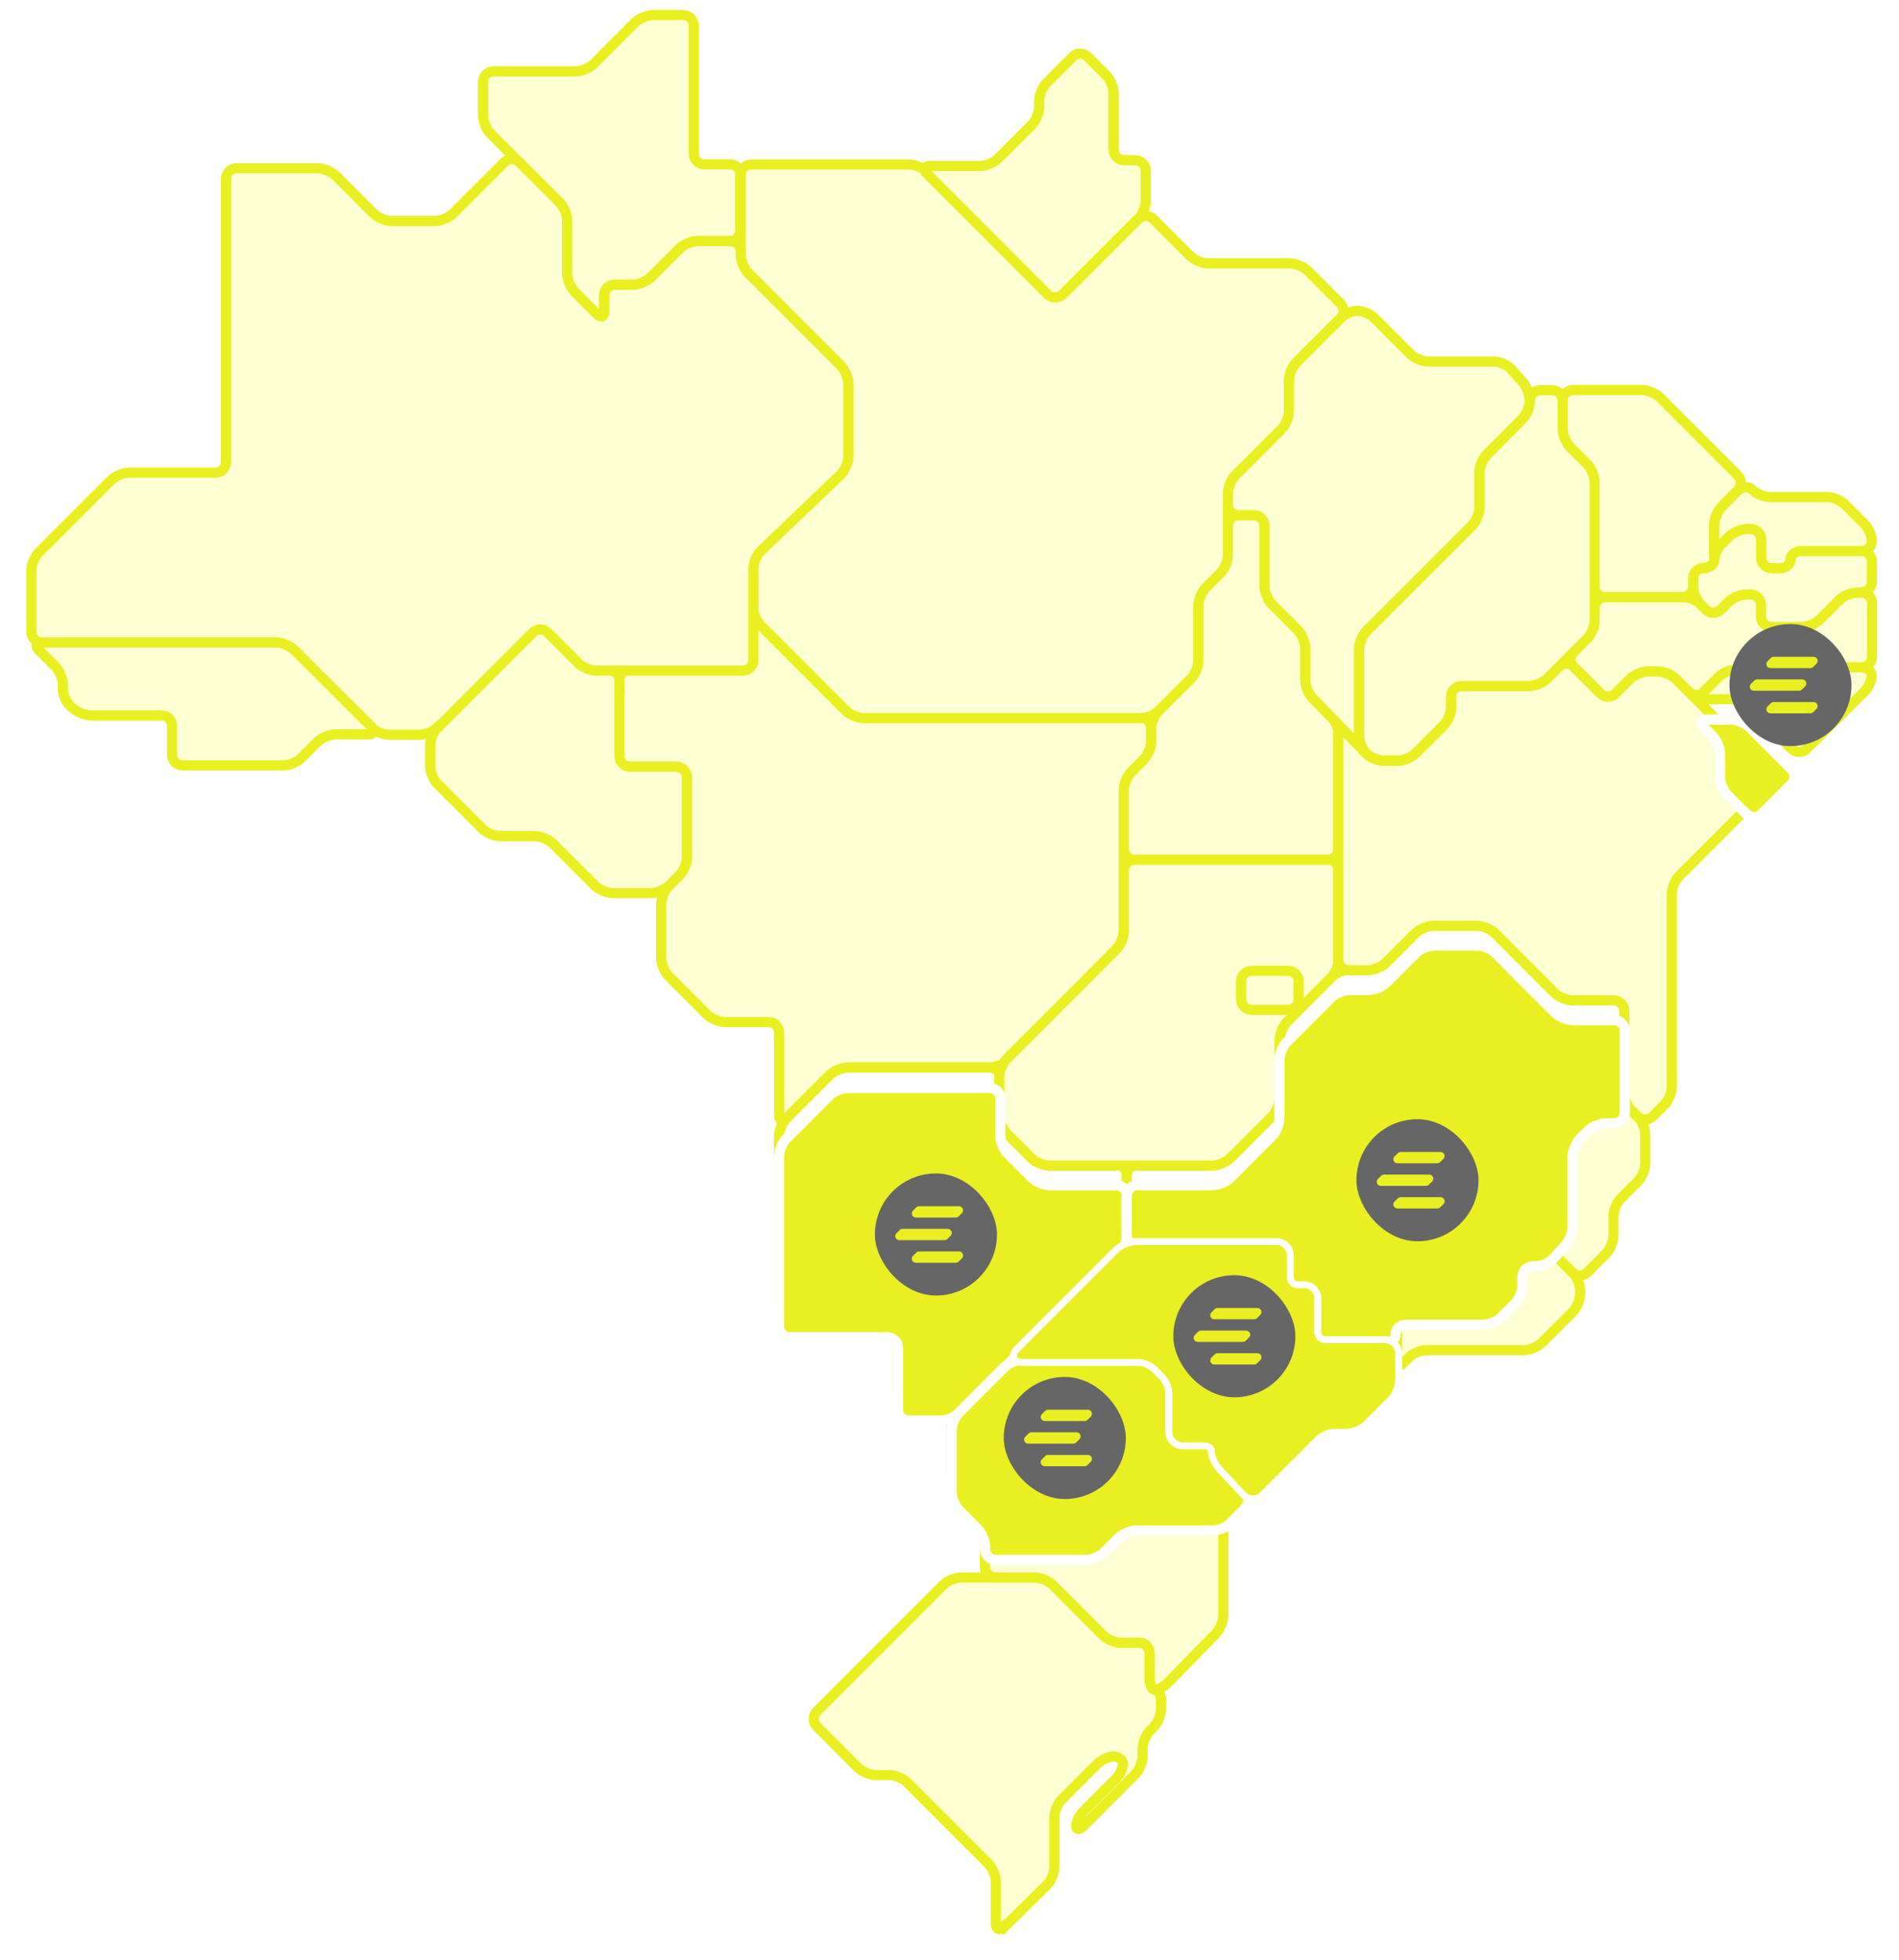 <svg width="280" height="289" viewBox="0 0 280 289" fill="none" xmlns="http://www.w3.org/2000/svg">
<path d="M147.929 284.056C147.326 284.659 146.833 284.44 146.833 283.59V277.425C146.833 276.575 146.34 275.369 145.737 274.767L133.766 262.792C133.163 262.189 131.958 261.695 131.109 261.695H129.164C128.314 261.695 127.109 261.202 126.506 260.599L120.425 254.516C119.822 253.913 119.822 252.927 120.425 252.324L139.08 233.663C139.683 233.06 140.888 232.566 141.738 232.566H152.586C153.435 232.566 154.64 233.06 155.243 233.663L162.667 241.089C163.27 241.691 164.475 242.185 165.324 242.185H167.982C168.831 242.185 169.543 242.87 169.543 243.747V247.583C169.543 248.433 169.927 249.145 170.365 249.145C170.803 249.145 171.187 249.83 171.187 250.707V251.967C171.187 252.817 170.694 254.023 170.091 254.626L169.571 255.146C168.968 255.749 168.475 256.955 168.475 257.804V258.928C168.475 259.777 167.982 260.983 167.379 261.586L159.763 269.204C159.161 269.807 158.668 269.807 158.668 269.204C158.668 268.601 159.161 267.614 159.763 267.012L164.475 262.298C165.078 261.695 165.571 260.682 165.571 260.079C165.571 259.476 164.968 258.955 164.229 258.955C163.489 258.955 162.393 259.448 161.79 260.051L156.558 265.285C155.955 265.888 155.462 267.094 155.462 267.943V275.26C155.462 276.109 154.969 277.315 154.367 277.89L148.011 284.166L147.929 284.056Z" fill="#FEFFD2" stroke="#EAEF22" stroke-width="1.5"/>
<path d="M145.246 228.565C145.246 227.716 145.931 227.003 146.808 227.003H160.121C160.971 227.003 162.176 226.51 162.779 225.907L164.915 223.77C165.518 223.167 166.724 222.674 167.573 222.674H178.805C179.654 222.674 180.366 223.359 180.366 224.236V238.184C180.366 239.033 179.873 240.239 179.27 240.842L172.257 248.021C171.655 248.624 170.805 249.145 170.34 249.145C169.874 249.145 169.518 248.46 169.518 247.583V243.746C169.518 242.897 168.833 242.185 167.956 242.185H165.299C164.45 242.185 163.244 241.691 162.642 241.088L155.218 233.662C154.615 233.059 153.41 232.566 152.561 232.566H146.78C145.931 232.566 145.219 231.881 145.219 231.004V228.538L145.246 228.565Z" fill="#FEFFD2" stroke="#EAEF22" stroke-width="1.5"/>
<path d="M183.627 217.112C184.203 217.742 184.203 218.756 183.6 219.359L181.436 221.551C180.833 222.154 179.655 222.647 178.806 222.647H167.574C166.725 222.647 165.519 223.14 164.917 223.743L162.78 225.88C162.177 226.483 160.972 226.977 160.123 226.977H146.809C145.96 226.977 145.247 226.292 145.247 225.415V225.058C145.247 224.209 144.754 223.003 144.152 222.4L141.412 219.66C140.81 219.057 140.316 217.852 140.316 217.002V207.904C140.316 207.055 140.81 205.849 141.412 205.246L148.124 198.533C148.727 197.93 149.932 197.437 150.781 197.437H167.875C168.725 197.437 169.93 197.93 170.533 198.533L171.793 199.793C172.395 200.396 172.889 201.602 172.889 202.451V208.178C172.889 209.028 173.573 209.74 174.45 209.74H177.573C178.422 209.74 179.135 210.288 179.135 210.973C179.135 211.659 179.6 212.7 180.203 213.33L183.682 217.057L183.627 217.112Z" fill="white" stroke="#EAEF22" stroke-width="1.5"/>
<path d="M141.413 205.329C140.81 205.931 139.604 206.425 138.755 206.425H133.961C133.112 206.425 132.4 205.74 132.4 204.863V195.71C132.4 194.861 131.715 194.148 130.838 194.148H116.429C115.579 194.148 114.867 193.463 114.867 192.586V167.513C114.867 166.663 115.36 165.458 115.963 164.855L122.319 158.497C122.921 157.895 124.127 157.401 124.976 157.401H145.933C146.782 157.401 147.494 158.086 147.494 158.963V164.416C147.494 165.266 147.987 166.472 148.59 167.075L152.151 170.637C152.754 171.24 153.959 171.733 154.808 171.733H164.588C165.438 171.733 166.15 172.418 166.15 173.295V179.159C166.15 180.009 165.657 181.214 165.054 181.817L150.343 196.45C149.74 197.053 148.754 198.04 148.152 198.642L141.44 205.356L141.413 205.329Z" fill="white" stroke="#EAEF22" stroke-width="1.5"/>
<path d="M205.734 200.56C205.734 201.409 206.227 201.628 206.83 201.026L207.707 200.149C208.309 199.546 209.515 199.053 210.364 199.053H224.691C225.541 199.053 226.746 198.559 227.349 197.956L231.896 193.408C232.499 192.805 232.992 191.599 232.992 190.75V190.229C232.992 189.379 232.499 188.174 231.896 187.571L229.102 184.776C228.499 184.173 227.294 183.68 226.445 183.68H226.006C225.157 183.68 224.445 184.365 224.445 185.242V186.53C224.445 187.379 223.952 188.585 223.349 189.188L221.322 191.215C220.719 191.818 219.514 192.312 218.665 192.312H207.296C206.447 192.312 205.734 192.942 205.734 193.709V200.532V200.56Z" fill="#FEFFD2" stroke="#EAEF22" stroke-width="1.5"/>
<path d="M166.148 173.294C166.148 172.445 166.833 171.732 167.71 171.732H178.75C179.599 171.732 180.805 171.239 181.407 170.636L187.544 164.498C188.146 163.895 188.639 162.689 188.639 161.84V153.29C188.639 152.441 189.133 151.235 189.735 150.632L196.31 144.056C196.913 143.453 198.118 142.959 198.967 142.959H201.761C202.611 142.959 203.816 142.466 204.419 141.863L208.774 137.506C209.377 136.903 210.582 136.41 211.432 136.41H217.842C218.691 136.41 219.897 136.903 220.499 137.506L229.293 146.303C229.896 146.905 231.101 147.399 231.95 147.399H238.004C238.854 147.399 239.566 148.084 239.566 148.961V161.045C239.566 161.895 238.881 162.607 238.004 162.607H236.826C235.977 162.607 234.772 163.1 234.169 163.703L232.964 164.909C232.361 165.512 231.868 166.718 231.868 167.567V177.87C231.868 178.72 231.402 179.953 230.827 180.583L229.074 182.529C228.499 183.159 227.348 183.68 226.471 183.68H226.033C225.184 183.68 224.472 184.365 224.472 185.242V186.53C224.472 187.379 223.978 188.585 223.376 189.188L221.349 191.215C220.746 191.818 219.541 192.312 218.691 192.312H207.323C206.473 192.312 205.761 192.942 205.761 193.709C205.761 194.476 205.076 195.107 204.2 195.107H195.406C194.557 195.107 193.844 194.422 193.844 193.545V188.557C193.844 187.708 193.16 186.995 192.283 186.995H191.351C190.502 186.995 189.79 186.31 189.79 185.434V182.2C189.79 181.351 189.105 180.638 188.229 180.638H167.683C166.833 180.638 166.121 179.953 166.121 179.076V173.212L166.148 173.294Z" fill="white" stroke="#EAEF22" stroke-width="1.5"/>
<path d="M115.987 164.882C115.385 165.485 114.891 165.293 114.891 164.416V152.249C114.891 151.4 114.207 150.687 113.33 150.687H106.92C106.07 150.687 104.865 150.194 104.262 149.591L98.592 143.919C97.989 143.316 97.496 142.11 97.496 141.261V133.287C97.496 132.437 97.989 131.231 98.592 130.629L100.153 129.067C100.756 128.464 101.249 127.258 101.249 126.409V114.598C101.249 113.749 100.564 113.036 99.687 113.036H92.866C92.017 113.036 91.305 112.351 91.305 111.474V100.321C91.305 99.472 91.99 98.759 92.866 98.759H109.467C110.317 98.759 111.029 98.074 111.029 97.197V92.566C111.029 91.717 111.522 91.498 112.125 92.1L124.699 104.678C125.301 105.281 126.507 105.774 127.356 105.774H168.174C169.023 105.774 169.735 106.459 169.735 107.336V109.309C169.735 110.159 169.242 111.365 168.64 111.967L166.804 113.803C166.201 114.406 165.708 115.612 165.708 116.461V137.233C165.708 138.082 165.215 139.288 164.613 139.891L148.587 156.278C147.984 156.88 146.806 157.374 145.957 157.374H125C124.151 157.374 122.945 157.867 122.343 158.47L115.987 164.827V164.882Z" fill="#FEFFD2" stroke="#EAEF22" stroke-width="1.5"/>
<path d="M196.282 144.111C196.885 143.508 197.378 142.302 197.378 141.453V128.299C197.378 127.45 196.693 126.737 195.817 126.737H167.271C166.422 126.737 165.71 127.422 165.71 128.299V137.287C165.71 138.137 165.217 139.343 164.614 139.945L148.424 156.14C147.821 156.743 147.328 157.949 147.328 158.798V164.443C147.328 165.293 147.821 166.499 148.424 167.101L152.067 170.746C152.67 171.349 153.875 171.842 154.725 171.842H178.75C179.599 171.842 180.804 171.349 181.407 170.746L187.571 164.58C188.173 163.978 188.667 162.772 188.667 161.922V153.318C188.667 152.468 189.16 151.263 189.762 150.66L196.282 144.111Z" fill="#FEFFD2" stroke="#EAEF22" stroke-width="1.5"/>
<path d="M237.951 162.635C238.8 162.635 240.006 163.128 240.608 163.731L241.485 164.608C242.088 165.211 242.581 166.416 242.581 167.266V171.541C242.581 172.39 242.088 173.596 241.485 174.199L238.992 176.692C238.389 177.295 237.896 178.501 237.896 179.35V182.173C237.896 183.022 237.403 184.228 236.8 184.831L234.034 187.599C233.431 188.201 232.445 188.201 231.842 187.599L229.075 184.831C228.472 184.228 228.445 183.214 229.02 182.584L230.774 180.638C231.349 180.008 231.815 178.775 231.815 177.925V167.622C231.815 166.773 232.308 165.567 232.91 164.964L234.116 163.758C234.718 163.155 235.924 162.662 236.773 162.662H237.951V162.635Z" fill="#FEFFD2" stroke="#EAEF22" stroke-width="1.5"/>
<path d="M169.738 107.418C169.738 106.569 170.231 105.363 170.834 104.76L175.573 100.02C176.176 99.417 176.669 98.211 176.669 97.362V89.278C176.669 88.428 177.162 87.222 177.765 86.62L179.929 84.455C180.531 83.852 181.024 82.646 181.024 81.797V77.495C181.024 76.645 181.709 75.933 182.586 75.933H184.915C185.764 75.933 186.476 76.618 186.476 77.495V86.4C186.476 87.25 186.969 88.456 187.572 89.058L191.38 92.868C191.982 93.47 192.475 94.676 192.475 95.525V100.211C192.475 101.061 192.969 102.267 193.571 102.869L196.283 105.637C196.886 106.24 197.379 107.446 197.379 108.295V125.175C197.379 126.025 196.694 126.737 195.818 126.737H167.272C166.423 126.737 165.711 126.052 165.711 125.175V116.489C165.711 115.639 166.204 114.433 166.807 113.83L168.642 111.995C169.245 111.392 169.738 110.186 169.738 109.336V107.363V107.418Z" fill="#FEFFD2" stroke="#EAEF22" stroke-width="1.5"/>
<path d="M241.484 164.607C242.087 165.21 243.073 165.21 243.676 164.607L245.402 162.881C246.004 162.278 246.497 161.072 246.497 160.223V131.806C246.497 130.957 246.991 129.751 247.593 129.148L257.538 119.201C258.14 118.598 258.14 117.612 257.538 117.009L254.743 114.214C254.141 113.611 253.647 112.405 253.647 111.556V108.213C253.647 107.363 253.154 106.158 252.552 105.555L251.237 104.239C250.634 103.636 249.648 102.65 249.045 102.047L247.073 100.074C246.47 99.471 245.265 98.978 244.416 98.978H242.991C242.142 98.978 240.936 99.471 240.334 100.074L238.17 102.239C237.567 102.842 236.581 102.842 235.978 102.239L232.033 98.293C231.43 97.69 230.444 97.69 229.842 98.293L228.116 100.019C227.513 100.622 226.308 101.115 225.458 101.115H215.542C214.692 101.115 213.98 101.801 213.98 102.677V104.267C213.98 105.116 213.487 106.322 212.884 106.925L208.748 111.063C208.145 111.665 206.94 112.159 206.09 112.159H204.009C203.159 112.159 201.981 111.665 201.379 111.035L198.393 107.911C197.817 107.281 197.324 107.473 197.324 108.35V141.48C197.324 142.329 198.009 143.042 198.886 143.042H201.68C202.529 143.042 203.735 142.548 204.337 141.945L208.693 137.588C209.296 136.986 210.501 136.492 211.35 136.492H217.761C218.61 136.492 219.815 136.986 220.418 137.588L229.212 146.385C229.814 146.987 231.02 147.481 231.869 147.481H237.923C238.772 147.481 239.484 148.166 239.484 149.043V161.127C239.484 161.977 239.978 163.182 240.58 163.785L241.457 164.662L241.484 164.607Z" fill="#FEFFD2" stroke="#EAEF22" stroke-width="1.5"/>
<path d="M91.36 100.348C91.36 99.499 90.676 98.787 89.799 98.787H87.909C87.059 98.787 85.854 98.293 85.251 97.69L80.731 93.169C80.129 92.566 79.142 92.566 78.54 93.169L64.514 107.199C63.911 107.802 63.418 109.008 63.418 109.857V112.926C63.418 113.776 63.911 114.981 64.514 115.584L71.116 122.188C71.719 122.791 72.924 123.284 73.773 123.284H78.868C79.718 123.284 80.923 123.778 81.526 124.381L87.717 130.574C88.32 131.176 89.525 131.67 90.374 131.67H95.963C96.812 131.67 98.017 131.176 98.62 130.574L100.181 129.039C100.784 128.436 101.277 127.258 101.277 126.408V114.598C101.277 113.748 100.592 113.036 99.716 113.036H92.894C92.045 113.036 91.333 112.351 91.333 111.474V100.321L91.36 100.348Z" fill="#FEFFD2" stroke="#EAEF22" stroke-width="1.5"/>
<g filter="url(#filter0_d_1556_13725)">
<path d="M257.537 117.009C258.14 117.612 259.126 117.612 259.729 117.009L264.139 112.598C264.742 111.995 264.742 111.008 264.139 110.405L257.921 104.185C257.318 103.582 256.112 103.089 255.263 103.089H251.647C250.798 103.089 250.579 103.582 251.181 104.185L252.524 105.528C253.126 106.131 253.62 107.336 253.62 108.186V111.584C253.62 112.433 254.113 113.639 254.715 114.242L257.51 117.037L257.537 117.009Z" fill="#EAEF22"/>
<path d="M257.537 117.009C258.14 117.612 259.126 117.612 259.729 117.009L264.139 112.598C264.742 111.995 264.742 111.008 264.139 110.405L257.921 104.185C257.318 103.582 256.112 103.089 255.263 103.089H251.647C250.798 103.089 250.579 103.582 251.181 104.185L252.524 105.528C253.126 106.131 253.62 107.336 253.62 108.186V111.584C253.62 112.433 254.113 113.639 254.715 114.242L257.51 117.037L257.537 117.009Z" stroke="white" stroke-width="1.5"/>
</g>
<path d="M232.03 98.293C231.427 97.69 231.427 96.704 232.03 96.101L234.03 94.1C234.633 93.498 235.126 92.292 235.126 91.442V89.579C235.126 88.73 235.811 88.017 236.687 88.017H248.166C249.015 88.017 250.22 88.51 250.823 89.113L251.562 89.853C252.165 90.456 253.151 90.456 253.754 89.853L254.905 88.702C255.507 88.099 256.713 87.606 257.562 87.606H258.137C258.986 87.606 259.699 88.291 259.699 89.168V90.84C259.699 91.689 260.384 92.401 261.26 92.401H265.698C266.547 92.401 267.753 91.908 268.355 91.305L271.232 88.428C271.834 87.825 273.04 87.332 273.889 87.332H274.464C275.314 87.332 276.026 88.017 276.026 88.894V96.841C276.026 97.69 275.341 98.403 274.464 98.403H267.89C267.04 98.403 265.835 98.896 265.232 99.499L263.534 101.198C262.931 101.801 261.945 101.801 261.342 101.198L259.973 99.828C259.37 99.225 258.165 98.731 257.315 98.731H256.11C255.261 98.731 254.055 99.225 253.453 99.828L251.261 102.02C250.658 102.623 249.672 102.623 249.07 102.02L247.097 100.074C246.494 99.471 245.289 98.978 244.44 98.978H243.015C242.166 98.978 240.961 99.471 240.358 100.074L238.194 102.239C237.591 102.842 236.605 102.842 236.002 102.239L232.058 98.293H232.03Z" fill="#FEFFD2" stroke="#EAEF22" stroke-width="1.5"/>
<path d="M264.166 110.406C264.769 111.009 265.755 111.009 266.358 110.406L274.877 101.993C275.48 101.39 275.973 100.322 275.973 99.636C275.973 98.951 275.288 98.376 274.412 98.376H267.837C266.988 98.376 265.782 98.869 265.18 99.472L263.481 101.171C262.879 101.774 261.892 101.774 261.29 101.171L259.92 99.801C259.317 99.198 258.112 98.705 257.263 98.705H256.057C255.208 98.705 254.003 99.198 253.4 99.801L251.209 101.993C250.606 102.596 250.798 103.089 251.674 103.089H255.263C256.112 103.089 257.317 103.582 257.92 104.185L264.139 110.378L264.166 110.406Z" fill="#FEFFD2" stroke="#EAEF22" stroke-width="1.5"/>
<path d="M274.441 87.333C275.29 87.333 276.002 86.648 276.002 85.771V82.784C276.002 81.934 275.317 81.222 274.441 81.222H265.537C264.688 81.222 263.976 81.797 263.976 82.482C263.976 83.167 263.291 83.743 262.414 83.743H261.236C260.387 83.743 259.675 83.058 259.675 82.181V79.523C259.675 78.673 258.99 77.961 258.113 77.961H257.593C256.744 77.961 255.538 78.454 254.936 79.057L253.867 80.126C253.265 80.729 252.771 81.797 252.771 82.482C252.771 83.167 252.087 83.743 251.21 83.743C250.361 83.743 249.648 84.428 249.648 85.305V86.483C249.648 87.333 250.142 88.538 250.744 89.114L251.511 89.881C252.114 90.484 253.1 90.484 253.703 89.881L254.853 88.73C255.456 88.127 256.661 87.634 257.511 87.634H258.086C258.935 87.634 259.647 88.319 259.647 89.196V90.868C259.647 91.717 260.332 92.43 261.209 92.43H265.647C266.496 92.43 267.701 91.936 268.304 91.333L271.181 88.456C271.783 87.853 272.989 87.36 273.838 87.36H274.413L274.441 87.333Z" fill="#FEFFD2" stroke="#EAEF22" stroke-width="1.5"/>
<path d="M236.66 88.045C235.811 88.045 235.099 87.36 235.099 86.483V71.083C235.099 70.233 234.605 69.028 234.003 68.425L231.483 65.904C230.88 65.301 230.387 64.095 230.387 63.246V59.053C230.387 58.204 231.072 57.491 231.948 57.491H242.084C242.933 57.491 244.139 57.984 244.741 58.587L256.22 70.069C256.822 70.672 256.822 71.658 256.22 72.289L253.809 74.755C253.206 75.358 252.741 76.564 252.741 77.413V79.66C252.741 80.509 252.768 81.77 252.768 82.455C252.768 83.14 252.083 83.716 251.207 83.716C250.357 83.716 249.645 84.401 249.645 85.278V86.456C249.645 87.305 248.96 88.018 248.084 88.018H236.633L236.66 88.045Z" fill="#FEFFD2" stroke="#EAEF22" stroke-width="1.5"/>
<path d="M274.439 81.249C275.288 81.249 276 80.591 276 79.796C276 79.002 275.507 77.851 274.904 77.248L272.028 74.371C271.425 73.768 270.22 73.275 269.371 73.275H261.015C260.166 73.275 258.988 72.809 258.413 72.233C257.838 71.658 256.879 71.685 256.276 72.288L253.838 74.782C253.235 75.385 252.77 76.59 252.77 77.44V79.687C252.77 80.536 253.29 80.756 253.893 80.153L254.961 79.084C255.564 78.481 256.769 77.988 257.618 77.988H258.139C258.988 77.988 259.7 78.673 259.7 79.55V82.208C259.7 83.057 260.385 83.77 261.262 83.77H262.44C263.289 83.77 264.001 83.194 264.001 82.509C264.001 81.824 264.686 81.249 265.563 81.249H274.466H274.439Z" fill="#FEFFD2" stroke="#EAEF22" stroke-width="1.5"/>
<path d="M189.927 143.124H184.558C183.695 143.124 182.996 143.823 182.996 144.686V147.317C182.996 148.179 183.695 148.879 184.558 148.879H189.927C190.789 148.879 191.488 148.179 191.488 147.317V144.686C191.488 143.823 190.789 143.124 189.927 143.124Z" fill="#FEFFD2" stroke="#EAEF22" stroke-width="1.5"/>
<path d="M230.415 59.081C230.415 58.231 229.73 57.519 228.854 57.519H227.128C226.278 57.519 225.566 58.204 225.566 59.081V59.135C225.566 59.985 225.073 61.191 224.47 61.793L219.238 67.027C218.635 67.63 218.142 68.836 218.142 69.685V74.837C218.142 75.686 217.649 76.892 217.047 77.495L201.486 93.06C200.884 93.663 200.391 94.868 200.391 95.718V108.46C200.391 109.31 200.856 110.488 201.459 111.063C202.062 111.639 203.212 112.132 204.062 112.132H206.089C206.938 112.132 208.143 111.639 208.746 111.036L212.855 106.926C213.458 106.323 213.951 105.117 213.951 104.267V102.706C213.951 101.856 214.636 101.144 215.512 101.144H225.457C226.306 101.144 227.511 100.65 228.114 100.047L229.84 98.321C230.442 97.718 231.429 96.732 232.031 96.129L234.031 94.129C234.634 93.526 235.127 92.32 235.127 91.47V71.11C235.127 70.261 234.634 69.055 234.031 68.452L231.511 65.931C230.908 65.328 230.415 64.123 230.415 63.273V59.081Z" fill="#FEFFD2" stroke="#EAEF22" stroke-width="1.5"/>
<path d="M182.585 75.96C181.736 75.96 181.023 75.275 181.023 74.398V72.727C181.023 71.877 181.517 70.672 182.119 70.069L188.913 63.273C189.516 62.67 190.009 61.464 190.009 60.615V56.093C190.009 55.244 190.502 54.038 191.105 53.435L197.625 46.913C198.227 46.311 199.35 45.817 200.145 45.817C200.939 45.817 202.062 46.311 202.665 46.913L207.952 52.202C208.555 52.805 209.76 53.298 210.61 53.298H220.307C221.157 53.298 222.307 53.819 222.882 54.477L224.526 56.34C225.101 56.97 225.54 58.203 225.54 59.053V59.108C225.54 59.957 225.047 61.163 224.444 61.766L219.211 67C218.609 67.603 218.116 68.808 218.116 69.658V74.809C218.116 75.659 217.623 76.865 217.02 77.468L201.46 93.032C200.857 93.635 200.364 94.841 200.364 95.69V108.432C200.364 109.282 199.871 109.474 199.296 108.871L193.515 102.897C192.913 102.294 192.447 101.089 192.447 100.239V95.553C192.447 94.704 191.954 93.498 191.351 92.895L187.543 89.086C186.941 88.483 186.448 87.278 186.448 86.428V77.522C186.448 76.673 185.763 75.96 184.886 75.96H182.558H182.585Z" fill="#FEFFD2" stroke="#EAEF22" stroke-width="1.5"/>
<path d="M197.652 46.94C198.255 46.337 198.255 45.351 197.652 44.748L192.831 39.925C192.228 39.322 191.023 38.829 190.174 38.829H178.147C177.298 38.829 176.093 38.336 175.49 37.733L170.039 32.28C169.436 31.677 168.45 31.677 167.847 32.28L156.834 43.296C156.232 43.899 155.246 43.899 154.643 43.296L136.699 25.347C136.097 24.744 134.891 24.251 134.042 24.251H110.757C109.908 24.251 109.195 24.936 109.195 25.813V37.569C109.195 38.418 109.688 39.624 110.291 40.227L123.961 53.901C124.564 54.504 125.057 55.709 125.057 56.559V67.301C125.057 68.15 124.564 69.328 123.934 69.931L112.181 81.166C111.551 81.769 111.058 82.948 111.058 83.797V89.552C111.058 90.401 111.551 91.607 112.154 92.21L124.728 104.787C125.331 105.39 126.536 105.884 127.385 105.884H168.203C169.052 105.884 170.258 105.39 170.861 104.787L175.6 100.047C176.202 99.444 176.696 98.238 176.696 97.389V89.305C176.696 88.455 177.189 87.25 177.791 86.647L179.956 84.482C180.558 83.879 181.051 82.674 181.051 81.824V72.726C181.051 71.877 181.544 70.671 182.147 70.068L188.941 63.272C189.544 62.669 190.037 61.464 190.037 60.614V56.093C190.037 55.243 190.53 54.038 191.133 53.435L197.652 46.913V46.94Z" fill="#FEFFD2" stroke="#EAEF22" stroke-width="1.5"/>
<path d="M109.195 25.786C109.195 24.936 108.511 24.224 107.634 24.224H103.854C103.004 24.224 102.292 23.539 102.292 22.662V3.782C102.292 2.932 101.607 2.22 100.731 2.22H96.293C95.443 2.22 94.238 2.713 93.635 3.316L87.526 9.427C86.924 10.03 85.718 10.523 84.869 10.523H72.788C71.939 10.523 71.227 11.208 71.227 12.085V17.045C71.227 17.894 71.72 19.1 72.322 19.703L74.624 22.004C75.226 22.607 76.212 23.594 76.815 24.197L82.486 29.869C83.088 30.472 83.582 31.678 83.582 32.527V40.364C83.582 41.214 84.075 42.419 84.677 43.022L87.965 46.311C88.567 46.913 89.06 46.722 89.06 45.845V43.543C89.06 42.694 89.745 41.981 90.622 41.981H93.279C94.128 41.981 95.334 41.488 95.936 40.885L100.183 36.638C100.785 36.035 101.991 35.541 102.84 35.541H107.607C108.456 35.541 109.168 34.856 109.168 33.979V25.813L109.195 25.786Z" fill="#FEFFD2" stroke="#EAEF22" stroke-width="1.5"/>
<path d="M64.513 107.227C63.911 107.83 62.705 108.323 61.856 108.323H57.391C56.542 108.323 55.336 107.83 54.734 107.227L43.337 95.828C42.735 95.225 41.529 94.731 40.68 94.731H6.19C5.341 94.731 4.629 94.046 4.629 93.169V84.099C4.629 83.25 5.122 82.044 5.725 81.441L16.381 70.781C16.984 70.179 18.189 69.685 19.038 69.685H31.777C32.626 69.685 33.338 69 33.338 68.123V26.362C33.338 25.512 34.023 24.8 34.9 24.8H46.844C47.693 24.8 48.899 25.293 49.501 25.896L55.09 31.486C55.692 32.089 56.898 32.582 57.747 32.582H64.13C64.979 32.582 66.184 32.089 66.787 31.486L74.376 23.895C74.978 23.293 75.964 23.293 76.567 23.895L82.539 29.869C83.142 30.472 83.635 31.678 83.635 32.527V40.364C83.635 41.214 84.128 42.42 84.731 43.023L88.018 46.311C88.621 46.914 89.114 46.722 89.114 45.845V43.543C89.114 42.694 89.799 41.981 90.675 41.981H93.333C94.182 41.981 95.387 41.488 95.99 40.885L100.236 36.638C100.839 36.035 102.044 35.542 102.893 35.542H107.66C108.509 35.542 109.221 36.227 109.221 37.104V37.597C109.221 38.446 109.715 39.652 110.317 40.255L123.987 53.929C124.59 54.532 125.083 55.737 125.083 56.587V67.329C125.083 68.178 124.59 69.356 123.96 69.959L112.207 81.195C111.577 81.797 111.084 82.976 111.084 83.825V89.58C111.084 90.429 111.084 91.827 111.084 92.676V97.307C111.084 98.157 110.399 98.869 109.523 98.869H87.936C87.087 98.869 85.881 98.376 85.279 97.773L80.758 93.252C80.156 92.649 79.17 92.649 78.567 93.252L64.541 107.282L64.513 107.227Z" fill="#FEFFD2" stroke="#EAEF22" stroke-width="1.5"/>
<path d="M23.805 105.473C24.654 105.473 25.366 106.158 25.366 107.008V111.283C25.366 112.132 26.051 112.845 26.928 112.845H41.776C42.625 112.845 43.83 112.351 44.433 111.748L46.816 109.364C47.419 108.762 48.624 108.268 49.474 108.268H54.322C55.172 108.268 55.391 107.775 54.788 107.172L43.392 95.828C42.789 95.225 41.584 94.731 40.735 94.731H6.19C5.341 94.731 5.122 95.225 5.724 95.828L8.163 98.266C8.765 98.869 9.258 100.075 9.258 100.924V101.582C9.258 102.432 9.779 103.583 10.436 104.158L10.82 104.487C11.477 105.035 12.683 105.501 13.559 105.501H23.805V105.473Z" fill="#FEFFD2" stroke="#EAEF22" stroke-width="1.5"/>
<path d="M167.845 32.28C168.447 31.677 168.941 30.471 168.941 29.622V25.183C168.941 24.333 168.256 23.621 167.379 23.621H165.763C164.914 23.621 164.201 22.936 164.201 22.059V13.756C164.201 12.906 163.708 11.7 163.106 11.098L160.366 8.357C159.763 7.755 158.777 7.755 158.175 8.357L154.312 12.221C153.709 12.824 153.216 14.03 153.216 14.879V15.756C153.216 16.606 152.723 17.811 152.12 18.414L147.162 23.374C146.559 23.977 145.354 24.47 144.505 24.47H137.108C136.259 24.47 136.04 24.963 136.642 25.566L154.476 43.405C155.079 44.008 156.065 44.008 156.668 43.405L167.817 32.252L167.845 32.28Z" fill="#FEFFD2" stroke="#EAEF22" stroke-width="1.5"/>
<path d="M188.201 180.037C189.321 180.037 190.262 180.94 190.263 182.099V185.333C190.263 185.912 190.73 186.395 191.324 186.395H192.256C193.375 186.395 194.317 187.298 194.317 188.456V193.443C194.317 194.023 194.784 194.506 195.379 194.506H204.172C205.292 194.506 206.233 195.409 206.233 196.567V200.432H206.232C206.227 200.934 206.085 201.503 205.874 202.016C205.659 202.538 205.354 203.054 204.991 203.416L201.485 206.923C201.123 207.285 200.607 207.591 200.085 207.806C199.563 208.02 198.983 208.166 198.474 208.166H196.748C196.408 208.166 195.961 208.268 195.518 208.45C195.074 208.633 194.685 208.875 194.444 209.115L186.171 217.391C185.361 218.2 184.086 218.15 183.3 217.363L183.288 217.352L179.781 213.598L179.777 213.593C179.45 213.234 179.156 212.77 178.942 212.307C178.733 211.85 178.579 211.344 178.579 210.899C178.579 210.592 178.232 210.166 177.518 210.166H174.395C173.275 210.166 172.333 209.263 172.333 208.104V202.377C172.333 202.037 172.231 201.589 172.049 201.146C171.866 200.702 171.624 200.313 171.384 200.072L170.123 198.812C169.883 198.571 169.494 198.329 169.051 198.146C168.607 197.964 168.159 197.862 167.819 197.862H150.726C150.263 197.862 149.701 197.733 149.488 197.238C149.272 196.736 149.577 196.243 149.906 195.913L164.534 181.279C164.897 180.917 165.413 180.611 165.935 180.396C166.457 180.182 167.037 180.037 167.546 180.037H188.201Z" fill="white" stroke="#EAEF22"/>
<g filter="url(#filter1_d_1556_13725)">
<path d="M141.413 205.329C140.81 205.931 139.604 206.425 138.755 206.425H133.961C133.112 206.425 132.4 205.74 132.4 204.863V195.71C132.4 194.861 131.715 194.148 130.838 194.148H116.429C115.579 194.148 114.867 193.463 114.867 192.586V167.513C114.867 166.663 115.36 165.458 115.963 164.855L122.319 158.497C122.921 157.895 124.127 157.401 124.976 157.401H145.933C146.782 157.401 147.494 158.086 147.494 158.963V164.416C147.494 165.266 147.987 166.472 148.59 167.075L152.151 170.637C152.754 171.24 153.959 171.733 154.808 171.733H164.588C165.438 171.733 166.15 172.418 166.15 173.295V179.159C166.15 180.009 165.657 181.214 165.054 181.817L150.343 196.45C149.74 197.053 148.754 198.04 148.152 198.642L141.44 205.356L141.413 205.329Z" fill="#EAEF22"/>
<path d="M141.413 205.329C140.81 205.931 139.604 206.425 138.755 206.425H133.961C133.112 206.425 132.4 205.74 132.4 204.863V195.71C132.4 194.861 131.715 194.148 130.838 194.148H116.429C115.579 194.148 114.867 193.463 114.867 192.586V167.513C114.867 166.663 115.36 165.458 115.963 164.855L122.319 158.497C122.921 157.895 124.127 157.401 124.976 157.401H145.933C146.782 157.401 147.494 158.086 147.494 158.963V164.416C147.494 165.266 147.987 166.472 148.59 167.075L152.151 170.637C152.754 171.24 153.959 171.733 154.808 171.733H164.588C165.438 171.733 166.15 172.418 166.15 173.295V179.159C166.15 180.009 165.657 181.214 165.054 181.817L150.343 196.45C149.74 197.053 148.754 198.04 148.152 198.642L141.44 205.356L141.413 205.329Z" stroke="white" stroke-width="1.5"/>
</g>
<g filter="url(#filter2_d_1556_13725)">
<path d="M183.627 217.112C184.203 217.742 184.203 218.756 183.6 219.359L181.436 221.551C180.833 222.154 179.655 222.647 178.806 222.647H167.574C166.725 222.647 165.519 223.14 164.917 223.743L162.78 225.88C162.177 226.483 160.972 226.977 160.123 226.977H146.809C145.96 226.977 145.247 226.292 145.247 225.415V225.058C145.247 224.209 144.754 223.003 144.152 222.4L141.412 219.66C140.81 219.057 140.316 217.852 140.316 217.002V207.904C140.316 207.055 140.81 205.849 141.412 205.246L148.124 198.533C148.727 197.93 149.932 197.437 150.781 197.437H167.875C168.725 197.437 169.93 197.93 170.533 198.533L171.793 199.793C172.395 200.396 172.889 201.602 172.889 202.451V208.178C172.889 209.028 173.573 209.74 174.45 209.74H177.573C178.422 209.74 179.135 210.288 179.135 210.973C179.135 211.659 179.6 212.7 180.203 213.33L183.682 217.057L183.627 217.112Z" fill="#EAEF22"/>
<path d="M183.627 217.112C184.203 217.742 184.203 218.756 183.6 219.359L181.436 221.551C180.833 222.154 179.655 222.647 178.806 222.647H167.574C166.725 222.647 165.519 223.14 164.917 223.743L162.78 225.88C162.177 226.483 160.972 226.977 160.123 226.977H146.809C145.96 226.977 145.247 226.292 145.247 225.415V225.058C145.247 224.209 144.754 223.003 144.152 222.4L141.412 219.66C140.81 219.057 140.316 217.852 140.316 217.002V207.904C140.316 207.055 140.81 205.849 141.412 205.246L148.124 198.533C148.727 197.93 149.932 197.437 150.781 197.437H167.875C168.725 197.437 169.93 197.93 170.533 198.533L171.793 199.793C172.395 200.396 172.889 201.602 172.889 202.451V208.178C172.889 209.028 173.573 209.74 174.45 209.74H177.573C178.422 209.74 179.135 210.288 179.135 210.973C179.135 211.659 179.6 212.7 180.203 213.33L183.682 217.057L183.627 217.112Z" stroke="white" stroke-width="1.5"/>
</g>
<g filter="url(#filter3_d_1556_13725)">
<path d="M166.148 173.294C166.148 172.445 166.833 171.732 167.71 171.732H178.75C179.599 171.732 180.805 171.239 181.407 170.636L187.544 164.498C188.146 163.895 188.639 162.689 188.639 161.84V153.29C188.639 152.441 189.133 151.235 189.735 150.632L196.31 144.056C196.913 143.453 198.118 142.959 198.967 142.959H201.761C202.611 142.959 203.816 142.466 204.419 141.863L208.774 137.506C209.377 136.903 210.582 136.41 211.432 136.41H217.842C218.691 136.41 219.897 136.903 220.499 137.506L229.293 146.303C229.896 146.905 231.101 147.399 231.95 147.399H238.004C238.854 147.399 239.566 148.084 239.566 148.961V161.045C239.566 161.895 238.881 162.607 238.004 162.607H236.826C235.977 162.607 234.772 163.1 234.169 163.703L232.964 164.909C232.361 165.512 231.868 166.718 231.868 167.567V177.87C231.868 178.72 231.402 179.953 230.827 180.583L229.074 182.529C228.499 183.159 227.348 183.68 226.471 183.68H226.033C225.184 183.68 224.472 184.365 224.472 185.242V186.53C224.472 187.379 223.978 188.585 223.376 189.188L221.349 191.215C220.746 191.818 219.541 192.312 218.691 192.312H207.323C206.473 192.312 205.761 192.942 205.761 193.709C205.761 194.476 205.076 195.107 204.2 195.107H195.406C194.557 195.107 193.844 194.422 193.844 193.545V188.557C193.844 187.708 193.16 186.995 192.283 186.995H191.351C190.502 186.995 189.79 186.31 189.79 185.434V182.2C189.79 181.351 189.105 180.638 188.229 180.638H167.683C166.833 180.638 166.121 179.953 166.121 179.076V173.212L166.148 173.294Z" fill="#EAEF22"/>
<path d="M166.148 173.294C166.148 172.445 166.833 171.732 167.71 171.732H178.75C179.599 171.732 180.805 171.239 181.407 170.636L187.544 164.498C188.146 163.895 188.639 162.689 188.639 161.84V153.29C188.639 152.441 189.133 151.235 189.735 150.632L196.31 144.056C196.913 143.453 198.118 142.959 198.967 142.959H201.761C202.611 142.959 203.816 142.466 204.419 141.863L208.774 137.506C209.377 136.903 210.582 136.41 211.432 136.41H217.842C218.691 136.41 219.897 136.903 220.499 137.506L229.293 146.303C229.896 146.905 231.101 147.399 231.95 147.399H238.004C238.854 147.399 239.566 148.084 239.566 148.961V161.045C239.566 161.895 238.881 162.607 238.004 162.607H236.826C235.977 162.607 234.772 163.1 234.169 163.703L232.964 164.909C232.361 165.512 231.868 166.718 231.868 167.567V177.87C231.868 178.72 231.402 179.953 230.827 180.583L229.074 182.529C228.499 183.159 227.348 183.68 226.471 183.68H226.033C225.184 183.68 224.472 184.365 224.472 185.242V186.53C224.472 187.379 223.978 188.585 223.376 189.188L221.349 191.215C220.746 191.818 219.541 192.312 218.691 192.312H207.323C206.473 192.312 205.761 192.942 205.761 193.709C205.761 194.476 205.076 195.107 204.2 195.107H195.406C194.557 195.107 193.844 194.422 193.844 193.545V188.557C193.844 187.708 193.16 186.995 192.283 186.995H191.351C190.502 186.995 189.79 186.31 189.79 185.434V182.2C189.79 181.351 189.105 180.638 188.229 180.638H167.683C166.833 180.638 166.121 179.953 166.121 179.076V173.212L166.148 173.294Z" stroke="white" stroke-width="1.5"/>
</g>
<g filter="url(#filter4_d_1556_13725)">
<path d="M205.734 200.404C205.734 201.254 205.24 202.459 204.638 203.062L201.131 206.57C200.529 207.172 199.323 207.666 198.474 207.666H196.748C195.899 207.666 194.694 208.159 194.091 208.762L185.818 217.037C185.215 217.64 184.256 217.613 183.654 217.01L180.147 213.256C179.572 212.626 179.079 211.584 179.079 210.899C179.079 210.214 178.394 209.666 177.517 209.666H174.394C173.545 209.666 172.833 208.981 172.833 208.104V202.377C172.833 201.528 172.34 200.322 171.737 199.719L170.477 198.458C169.874 197.856 168.669 197.362 167.819 197.362H150.725C149.876 197.362 149.657 196.869 150.26 196.266L164.888 181.633C165.491 181.03 166.696 180.537 167.546 180.537H188.201C189.05 180.537 189.763 181.222 189.763 182.099V185.333C189.763 186.182 190.447 186.895 191.324 186.895H192.255C193.105 186.895 193.817 187.58 193.817 188.456V193.444C193.817 194.293 194.502 195.006 195.378 195.006H204.172C205.021 195.006 205.734 195.691 205.734 196.568V200.431V200.404Z" fill="#EAEF22"/>
<path d="M188.201 180.037C189.321 180.037 190.262 180.94 190.263 182.099V185.333C190.263 185.912 190.73 186.395 191.324 186.395H192.256C193.375 186.395 194.317 187.298 194.317 188.456V193.443C194.317 194.023 194.784 194.506 195.379 194.506H204.172C205.292 194.506 206.233 195.409 206.233 196.567V200.432H206.232C206.227 200.934 206.085 201.503 205.874 202.016C205.659 202.538 205.354 203.054 204.991 203.416L201.485 206.923C201.123 207.285 200.607 207.591 200.085 207.806C199.563 208.02 198.983 208.166 198.474 208.166H196.748C196.408 208.166 195.961 208.268 195.518 208.45C195.074 208.633 194.685 208.875 194.444 209.115L186.171 217.391C185.361 218.2 184.086 218.15 183.3 217.363L183.288 217.352L179.781 213.598L179.777 213.593C179.45 213.234 179.156 212.77 178.942 212.307C178.733 211.85 178.579 211.344 178.579 210.899C178.579 210.592 178.232 210.166 177.518 210.166H174.395C173.275 210.166 172.333 209.263 172.333 208.104V202.377C172.333 202.037 172.231 201.589 172.049 201.146C171.866 200.702 171.624 200.313 171.384 200.072L170.123 198.812C169.883 198.571 169.494 198.329 169.051 198.146C168.607 197.964 168.159 197.862 167.819 197.862H150.726C150.263 197.862 149.701 197.733 149.488 197.238C149.272 196.736 149.577 196.243 149.906 195.913L164.534 181.279C164.897 180.917 165.413 180.611 165.935 180.396C166.457 180.182 167.037 180.037 167.546 180.037H188.201Z" stroke="white"/>
</g>
<g clip-path="url(#clip0_1556_13725)">
<rect x="173" y="188" width="18" height="18" rx="9" fill="#666666"/>
<path d="M186.001 193.435V193.429C186.001 193.1 185.732 192.834 185.401 192.834H179.525C179.366 192.834 179.213 192.897 179.101 193.008L178.621 193.484C178.508 193.596 178.445 193.748 178.445 193.905C178.445 194.234 178.714 194.501 179.045 194.501H184.927C185.086 194.501 185.239 194.438 185.351 194.326L185.825 193.856C185.938 193.744 186.001 193.592 186.001 193.435Z" fill="#EAEF22"/>
<path d="M184.333 196.768V196.762C184.333 196.433 184.067 196.167 183.738 196.167H177.071C176.913 196.167 176.762 196.23 176.65 196.341L176.174 196.817C176.063 196.929 176 197.081 176 197.238C176 197.567 176.267 197.834 176.595 197.834H183.267C183.425 197.834 183.576 197.771 183.688 197.659L184.159 197.189C184.27 197.077 184.333 196.925 184.333 196.768H184.333Z" fill="#EAEF22"/>
<path d="M186.001 200.101V200.095C186.001 199.766 185.732 199.5 185.401 199.5H179.525C179.366 199.5 179.213 199.563 179.101 199.674L178.621 200.15C178.508 200.262 178.445 200.414 178.445 200.571C178.445 200.9 178.714 201.167 179.045 201.167H184.927C185.086 201.167 185.239 201.104 185.351 200.992L185.825 200.522C185.938 200.41 186.001 200.258 186.001 200.101Z" fill="#EAEF22"/>
</g>
<g clip-path="url(#clip1_1556_13725)">
<rect x="255" y="92" width="18" height="18" rx="9" fill="#666666"/>
<path d="M268.001 97.435V97.429C268.001 97.1 267.732 96.834 267.401 96.834H261.525C261.366 96.834 261.213 96.897 261.101 97.008L260.621 97.484C260.508 97.596 260.445 97.748 260.445 97.905C260.445 98.234 260.714 98.501 261.045 98.501H266.927C267.086 98.501 267.239 98.438 267.351 98.326L267.825 97.856C267.938 97.744 268.001 97.593 268.001 97.435Z" fill="#EAEF22"/>
<path d="M266.333 100.768V100.762C266.333 100.433 266.067 100.167 265.738 100.167H259.071C258.913 100.167 258.762 100.23 258.65 100.341L258.174 100.817C258.063 100.929 258 101.081 258 101.238C258 101.567 258.267 101.834 258.595 101.834H265.267C265.425 101.834 265.576 101.771 265.688 101.659L266.159 101.189C266.27 101.077 266.333 100.925 266.333 100.768H266.333Z" fill="#EAEF22"/>
<path d="M268.001 104.101V104.095C268.001 103.766 267.732 103.5 267.401 103.5H261.525C261.366 103.5 261.213 103.563 261.101 103.674L260.621 104.15C260.508 104.262 260.445 104.414 260.445 104.571C260.445 104.9 260.714 105.167 261.045 105.167H266.927C267.086 105.167 267.239 105.104 267.351 104.992L267.825 104.522C267.938 104.41 268.001 104.258 268.001 104.101Z" fill="#EAEF22"/>
</g>
<g clip-path="url(#clip2_1556_13725)">
<rect x="200" y="165" width="18" height="18" rx="9" fill="#666666"/>
<path d="M213.001 170.435V170.429C213.001 170.1 212.732 169.834 212.401 169.834H206.525C206.366 169.834 206.213 169.897 206.101 170.008L205.621 170.484C205.508 170.596 205.445 170.748 205.445 170.905C205.445 171.234 205.714 171.501 206.045 171.501H211.927C212.086 171.501 212.239 171.438 212.351 171.326L212.825 170.856C212.938 170.744 213.001 170.592 213.001 170.435Z" fill="#EAEF22"/>
<path d="M211.333 173.768V173.762C211.333 173.433 211.067 173.167 210.738 173.167H204.071C203.913 173.167 203.762 173.23 203.65 173.341L203.174 173.817C203.063 173.929 203 174.081 203 174.238C203 174.567 203.267 174.834 203.595 174.834H210.267C210.425 174.834 210.576 174.771 210.688 174.659L211.159 174.189C211.27 174.077 211.333 173.925 211.333 173.768H211.333Z" fill="#EAEF22"/>
<path d="M213.001 177.101V177.095C213.001 176.766 212.732 176.5 212.401 176.5H206.525C206.366 176.5 206.213 176.563 206.101 176.674L205.621 177.15C205.508 177.262 205.445 177.414 205.445 177.571C205.445 177.9 205.714 178.167 206.045 178.167H211.927C212.086 178.167 212.239 178.104 212.351 177.992L212.825 177.522C212.938 177.41 213.001 177.258 213.001 177.101Z" fill="#EAEF22"/>
</g>
<g clip-path="url(#clip3_1556_13725)">
<rect x="129" y="173" width="18" height="18" rx="9" fill="#666666"/>
<path d="M142.001 178.435V178.429C142.001 178.1 141.732 177.834 141.401 177.834H135.525C135.366 177.834 135.213 177.897 135.101 178.008L134.621 178.484C134.508 178.596 134.445 178.748 134.445 178.905C134.445 179.234 134.714 179.501 135.045 179.501H140.927C141.086 179.501 141.239 179.438 141.351 179.326L141.825 178.856C141.938 178.744 142.001 178.592 142.001 178.435Z" fill="#EAEF22"/>
<path d="M140.333 181.768V181.762C140.333 181.433 140.067 181.167 139.738 181.167H133.071C132.913 181.167 132.762 181.23 132.65 181.341L132.174 181.817C132.063 181.929 132 182.081 132 182.238C132 182.567 132.267 182.834 132.595 182.834H139.267C139.425 182.834 139.576 182.771 139.688 182.659L140.159 182.189C140.27 182.077 140.333 181.925 140.333 181.768H140.333Z" fill="#EAEF22"/>
<path d="M142.001 185.101V185.095C142.001 184.766 141.732 184.5 141.401 184.5H135.525C135.366 184.5 135.213 184.563 135.101 184.674L134.621 185.15C134.508 185.262 134.445 185.414 134.445 185.571C134.445 185.9 134.714 186.167 135.045 186.167H140.927C141.086 186.167 141.239 186.104 141.351 185.992L141.825 185.522C141.938 185.41 142.001 185.258 142.001 185.101Z" fill="#EAEF22"/>
</g>
<g clip-path="url(#clip4_1556_13725)">
<rect x="148" y="203" width="18" height="18" rx="9" fill="#666666"/>
<path d="M161.001 208.435V208.429C161.001 208.1 160.732 207.834 160.401 207.834H154.525C154.366 207.834 154.213 207.897 154.101 208.008L153.621 208.484C153.508 208.596 153.445 208.748 153.445 208.905C153.445 209.234 153.714 209.501 154.045 209.501H159.927C160.086 209.501 160.239 209.438 160.351 209.326L160.825 208.856C160.938 208.744 161.001 208.592 161.001 208.435Z" fill="#EAEF22"/>
<path d="M159.333 211.768V211.762C159.333 211.433 159.067 211.167 158.738 211.167H152.071C151.913 211.167 151.762 211.23 151.65 211.341L151.174 211.817C151.063 211.929 151 212.081 151 212.238C151 212.567 151.267 212.834 151.595 212.834H158.267C158.425 212.834 158.576 212.771 158.688 212.659L159.159 212.189C159.27 212.077 159.333 211.925 159.333 211.768H159.333Z" fill="#EAEF22"/>
<path d="M161.001 215.101V215.095C161.001 214.766 160.732 214.5 160.401 214.5H154.525C154.366 214.5 154.213 214.563 154.101 214.674L153.621 215.15C153.508 215.262 153.445 215.414 153.445 215.571C153.445 215.9 153.714 216.167 154.045 216.167H159.927C160.086 216.167 160.239 216.104 160.351 215.992L160.825 215.522C160.938 215.41 161.001 215.258 161.001 215.101Z" fill="#EAEF22"/>
</g>
<defs>
<filter id="filter0_d_1556_13725" x="250.086" y="102.339" width="15.254" height="18.873" filterUnits="userSpaceOnUse" color-interpolation-filters="sRGB">
<feFlood flood-opacity="0" result="BackgroundImageFix"/>
<feColorMatrix in="SourceAlpha" type="matrix" values="0 0 0 0 0 0 0 0 0 0 0 0 0 0 0 0 0 0 127 0" result="hardAlpha"/>
<feOffset dy="3"/>
<feComposite in2="hardAlpha" operator="out"/>
<feColorMatrix type="matrix" values="0 0 0 0 0 0 0 0 0 0 0 0 0 0 0 0 0 0 0.07 0"/>
<feBlend mode="normal" in2="BackgroundImageFix" result="effect1_dropShadow_1556_13725"/>
<feBlend mode="normal" in="SourceGraphic" in2="effect1_dropShadow_1556_13725" result="shape"/>
</filter>
<filter id="filter1_d_1556_13725" x="114.117" y="156.651" width="52.781" height="53.523" filterUnits="userSpaceOnUse" color-interpolation-filters="sRGB">
<feFlood flood-opacity="0" result="BackgroundImageFix"/>
<feColorMatrix in="SourceAlpha" type="matrix" values="0 0 0 0 0 0 0 0 0 0 0 0 0 0 0 0 0 0 127 0" result="hardAlpha"/>
<feOffset dy="3"/>
<feComposite in2="hardAlpha" operator="out"/>
<feColorMatrix type="matrix" values="0 0 0 0 0 0 0 0 0 0 0 0 0 0 0 0 0 0 0.07 0"/>
<feBlend mode="normal" in2="BackgroundImageFix" result="effect1_dropShadow_1556_13725"/>
<feBlend mode="normal" in="SourceGraphic" in2="effect1_dropShadow_1556_13725" result="shape"/>
</filter>
<filter id="filter2_d_1556_13725" x="139.566" y="196.687" width="45.238" height="34.04" filterUnits="userSpaceOnUse" color-interpolation-filters="sRGB">
<feFlood flood-opacity="0" result="BackgroundImageFix"/>
<feColorMatrix in="SourceAlpha" type="matrix" values="0 0 0 0 0 0 0 0 0 0 0 0 0 0 0 0 0 0 127 0" result="hardAlpha"/>
<feOffset dy="3"/>
<feComposite in2="hardAlpha" operator="out"/>
<feColorMatrix type="matrix" values="0 0 0 0 0 0 0 0 0 0 0 0 0 0 0 0 0 0 0.07 0"/>
<feBlend mode="normal" in2="BackgroundImageFix" result="effect1_dropShadow_1556_13725"/>
<feBlend mode="normal" in="SourceGraphic" in2="effect1_dropShadow_1556_13725" result="shape"/>
</filter>
<filter id="filter3_d_1556_13725" x="165.371" y="135.66" width="74.945" height="63.196" filterUnits="userSpaceOnUse" color-interpolation-filters="sRGB">
<feFlood flood-opacity="0" result="BackgroundImageFix"/>
<feColorMatrix in="SourceAlpha" type="matrix" values="0 0 0 0 0 0 0 0 0 0 0 0 0 0 0 0 0 0 127 0" result="hardAlpha"/>
<feOffset dy="3"/>
<feComposite in2="hardAlpha" operator="out"/>
<feColorMatrix type="matrix" values="0 0 0 0 0 0 0 0 0 0 0 0 0 0 0 0 0 0 0.07 0"/>
<feBlend mode="normal" in2="BackgroundImageFix" result="effect1_dropShadow_1556_13725"/>
<feBlend mode="normal" in="SourceGraphic" in2="effect1_dropShadow_1556_13725" result="shape"/>
</filter>
<filter id="filter4_d_1556_13725" x="148.914" y="179.537" width="57.82" height="41.94" filterUnits="userSpaceOnUse" color-interpolation-filters="sRGB">
<feFlood flood-opacity="0" result="BackgroundImageFix"/>
<feColorMatrix in="SourceAlpha" type="matrix" values="0 0 0 0 0 0 0 0 0 0 0 0 0 0 0 0 0 0 127 0" result="hardAlpha"/>
<feOffset dy="3"/>
<feComposite in2="hardAlpha" operator="out"/>
<feColorMatrix type="matrix" values="0 0 0 0 0 0 0 0 0 0 0 0 0 0 0 0 0 0 0.07 0"/>
<feBlend mode="normal" in2="BackgroundImageFix" result="effect1_dropShadow_1556_13725"/>
<feBlend mode="normal" in="SourceGraphic" in2="effect1_dropShadow_1556_13725" result="shape"/>
</filter>
<clipPath id="clip0_1556_13725">
<rect x="173" y="188" width="18" height="18" rx="9" fill="white"/>
</clipPath>
<clipPath id="clip1_1556_13725">
<rect x="255" y="92" width="18" height="18" rx="9" fill="white"/>
</clipPath>
<clipPath id="clip2_1556_13725">
<rect x="200" y="165" width="18" height="18" rx="9" fill="white"/>
</clipPath>
<clipPath id="clip3_1556_13725">
<rect x="129" y="173" width="18" height="18" rx="9" fill="white"/>
</clipPath>
<clipPath id="clip4_1556_13725">
<rect x="148" y="203" width="18" height="18" rx="9" fill="white"/>
</clipPath>
</defs>
</svg>
